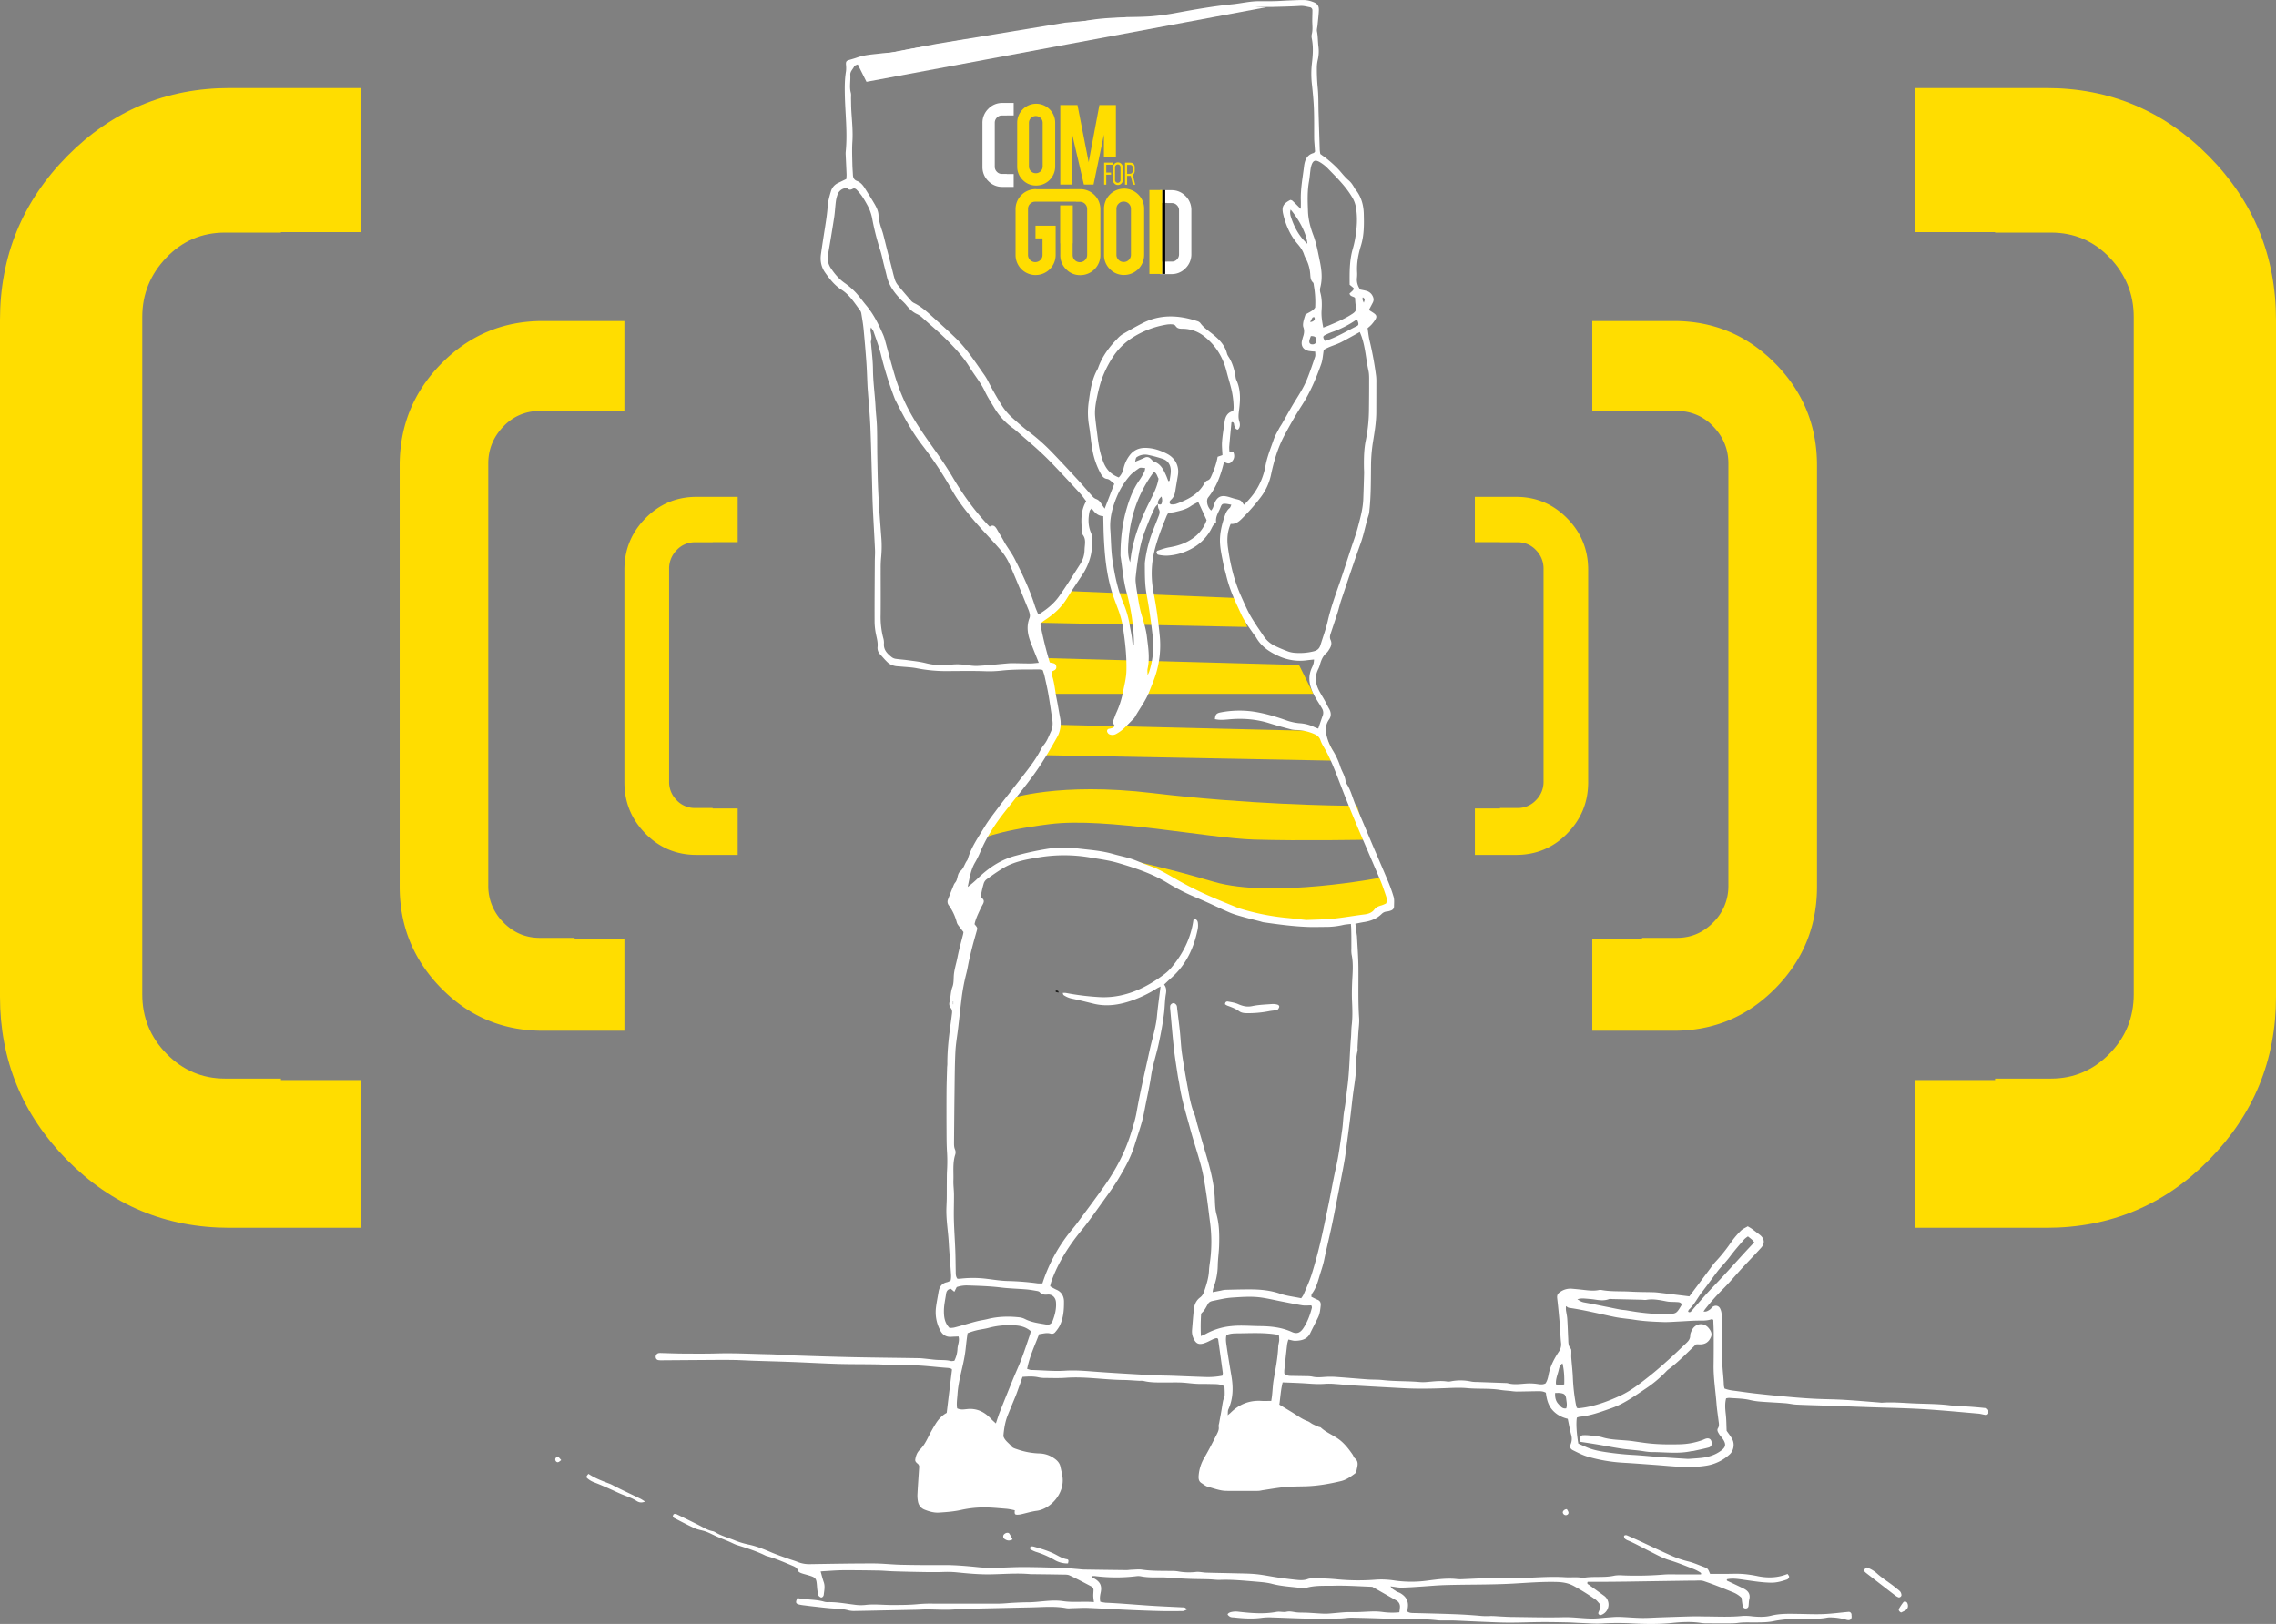 <svg xmlns="http://www.w3.org/2000/svg" xmlns:xlink="http://www.w3.org/1999/xlink" viewBox="0 0 2588.61 1847.17"><rect x="0" y="0" width="2588.61" height="1847.17" fill="#808080" stroke="none"/><defs><style>.cls-1{fill:none;}.cls-2{fill:#fd0;}.cls-3{clip-path:url(#clip-path);}.cls-4{fill:#fff;}.cls-5{fill:#1d1d1b;}</style><clipPath id="clip-path" transform="translate(0 0)"><rect class="cls-1" x="631.5" width="1629.91" height="1847.17"/></clipPath></defs><g id="Calque_2" data-name="Calque 2"><g id="Calque_1-2" data-name="Calque 1"><polygon class="cls-2" points="1215.04 672.27 1407.25 680.28 1418.46 713.12 1181.4 708.32 1215.04 672.27"/><polygon class="cls-2" points="1181.4 748.36 1477.42 756.37 1493.75 789.2 1195.82 789.2 1181.4 748.36"/><polygon class="cls-2" points="1520.96 865.28 1181.4 858.88 1203.83 824.44 1504.94 831.65 1520.96 865.28"/><g class="cls-3"><path class="cls-2" d="M1148.55,908.54s55.28-19.23,162.6-6.41,206.62,14.41,232.25,14.41l11.21,38.6s-75.28,1.45-128.14-.15-168.18-25.63-232.25-17.62-81.69,18.37-81.69,18.37Z" transform="translate(0 0)"/><path class="cls-2" d="M1279.11,977.41s36,6.41,101.69,25.63,189.83-4.81,189.83-4.81l11.21,30.44s-24,20.82-67.27,20.82-83.33-1.6-121.76-16.82-113.7-55.26-113.7-55.26" transform="translate(0 0)"/><path class="cls-4" d="M1057.31,1698l0,.53.62-.25Zm497-1336.9-.21.55.69-.33-.48-.22m-470.13,777.88h-.33v3.3h.33ZM1550,338.17c-.92,2.17.07,3.82,1.12,6.2,1.43-4.31,1.43-4.31-1.12-6.2m-59.9,28.11c2.87-.19,4.66-1.35,5.24-3.58.15-.61-.42-1.42-.66-2.14-.69.25-1.7.3-2,.8a53.24,53.24,0,0,0-2.56,4.92m.79,16c-.59,1.61-1.11,2.87-1.49,4.17a7.7,7.7,0,0,0-.29,2.48,2.91,2.91,0,0,0,2.73,2.7c3.58.53,5.86-1.91,5.35-5.49-.46-3.19-2.65-3.91-6.3-3.86m286.21,1168.48c-3.48,2.35-3.83,5.6-4.52,8.37-1.25,5-3.48,9.9-2.9,15.5,3.37.8,6.25,1.32,9.38-.09.21-8-.06-15.68-2-23.78m4.28,51.15c1.26-3.8.36-7.11,0-10.37-.64-5.24-2.14-6.53-7.51-7.07-1.59-.16-3.21,0-5.12,0-.29,5.2.7,9.43,3.95,12.77,2.2,2.27,4.07,5.51,8.72,4.69M1467.93,238.4c-1.35,3.94-.06,7.49,1.07,10.69,3.76,10.71,9.2,20.46,17.93,28.23-.8-11.42-9.26-27.32-19-38.92m38.87,149.13c.26.07.56.24.79.17,12.61-4,23.79-11,35.59-16.78,2.38-1.16,2.31-2.7.44-7-.53.05-1.19-.09-1.58.18a114,114,0,0,1-26.91,13.53,72.84,72.84,0,0,0-7.7,3.35c-3,1.45-3.06,2.44-.63,6.55m-178,159.75,1.42-.34c.49-3.59,1.3-7.17,1.38-10.77.15-6.82-2.72-12.1-9.44-14.32a147.2,147.2,0,0,0-17-4.51,16.84,16.84,0,0,0-11.37,2.07c-1.74.93-1.81,1.18-2.77,5.82,3.92-1.67,7.54-3.09,11-4.73a5.49,5.49,0,0,1,6.24.88c1.51,1.21,2.72,3.12,4.42,3.72,7.4,2.65,10.49,8.89,13.4,15.33,1,2.23,1.81,4.57,2.7,6.85m591.17,944.62c1.56,1.24,2.69.6,3.7-.55,5.91-6.73,11.72-13.55,17.75-20.18s12.39-13.07,18.5-19.7c8.76-9.5,17.41-19.11,26.14-28.65,3-3.24,6-6.4,9.15-9.73a27,27,0,0,0-2.47-2.92c-1.45-1.3-3-2.45-4.7-3.8a27.22,27.22,0,0,0-4.18,3.24c-5.48,6.41-11.09,12.73-16.11,19.5-1.84,2.48-3.85,4.76-5.82,7.09-2.71,3.23-5.69,6.22-8.25,9.56-6,7.81-11.63,15.89-17.69,23.63-5.2,6.63-8.79,14.44-15.07,20.27-.54.5-.64,1.49-1,2.24M1285.36,639.51c.58-4,1-8.07,1.76-12.07,3.64-19.79,11.07-38.22,20-56.14,4.24-8.52,8.93-16.92,10.54-26.87-1.57-2.51-1.9-6.12-5.25-7.75-17.5,23.61-26.75,50-28.92,78.91-.6,8-1.14,16,1.87,23.92m508.7,838.43c5.19,3.21,5.22,3.07,10.31,4,7.47,1.35,14.91,2.92,22.35,4.41,5.23,1,10.45,2.18,15.69,3.14,2.76.51,5.59.62,8.36,1.11,14.69,2.58,29.44,4.35,44.41,4,11.27-.24,11.28-.06,17.08-9.69a5.15,5.15,0,0,0,.33-1.66c-1.41-2.22-3.75-2.11-6-2.25-3.65-.25-7.38,0-11-.71-7.76-1.49-15.45-3.17-23.43-1.72a21.4,21.4,0,0,1-4.21-.16q-17.31-.42-34.64-.81a9.34,9.34,0,0,0-3.35.09c-5.54,2.12-11.09,1.27-16.68.41-3.06-.47-6.16-.65-9.25-.93-3.25-.28-6.51-.52-10.06.75m-505.53-743.1c.65-1,1.1-1.42,1.12-1.83.07-2.24.11-4.5,0-6.75a236.06,236.06,0,0,0-8.46-53.26c-3.53-13.1-4.51-26.63-6.6-40a15.25,15.25,0,0,1-.08-2.53c.06-17.56,2-34.89,6.92-51.77,3.4-11.64,7.68-23,14.9-32.93a72,72,0,0,0,5.43-9.52,14.22,14.22,0,0,0,.76-3.83c-5.51-.47-5.69-.73-7.7.72-3.4,2.46-7,4.89-9.69,8a88.35,88.35,0,0,0-14,22c-5.49,12.59-9.18,25.64-8.21,39.29.86,12.06.78,24.18,2.64,36.22,2.46,15.94,5.66,31.65,11.82,46.55a110,110,0,0,1,7.42,25c.44,2.77,1,5.52,1.5,8.28.45,2.5.93,5,1.26,7.5.36,2.73.56,5.48.89,8.81m77.47,785c2.85-1.28,4.36-1.84,5.76-2.61a75.06,75.06,0,0,1,28.76-8.77c11-1.17,21.88-.08,32.82,0,12.42.14,24.59,1.41,36.15,6.68,5.62,2.57,9.46,1,13-4.28,4.72-7.09,7.66-15,9.73-23.19.24-.92-.39-2-.55-2.77-3.77,0-7.12.42-10.33-.08-7.77-1.22-15.48-2.85-23.2-4.34s-15.38-3.34-23.15-4.47c-11.19-1.64-22.49-.72-33.69,0-7.24.49-14.41,2.29-21.57,3.72-2.13.42-4.29,1.13-5.61,3.35-2.13,3.59-3.79,7.52-7.12,10.33a3.55,3.55,0,0,0-.81,2.32,223.83,223.83,0,0,0-.17,24m80,73.93c.43-2.91.82-5.09,1-7.28.6-5.58.79-11.23,1.73-16.75,2.13-12.46,4.62-24.85,5.2-37.53.11-2.5.94-5,1.13-7.48a43.06,43.06,0,0,0-.41-6.09c-15.67-3-31.1-2-46.48-1.85-4.44,0-8.92.11-13.11,2-1.14,4.52-.35,8.73.23,12.82,1.63,11.38,3.55,22.71,5.45,34,2.17,12.94,2,25.59-3.58,37.81-.7,1.55-.4,3.55-.68,6.54,1.79-1.54,2.64-2.19,3.4-2.94,9.72-9.61,21.31-14.25,35.06-13.37,3.34.22,6.71,0,11,0m-365.84-83a28.83,28.83,0,0,0,4.91-.36c3.82-.9,7.59-2,11.37-3.09,5.12-1.43,10.22-3,15.37-4.26,3.81-.95,7.74-1.4,11.54-2.37,11.88-3,23.9-3.31,36-2a18.86,18.86,0,0,1,6.4,1.84c7.62,4,16,4.87,24.22,6.35,3.64.65,6.15-.7,7.43-4,2.65-6.86,4.44-14,3.84-21.41-.42-5.29-4.21-9.09-9.39-8.67-3.62.3-6.56.24-9.08-2.77-.77-.91-2.49-1.21-3.83-1.43-3.86-.67-7.74-1.35-11.64-1.67-9.52-.78-19.1-1-28.56-2.13-12.59-1.56-25.21-1.92-37.86-2.33a34.72,34.72,0,0,0-12.55,1.82l-2.7,5.36-4-3.39c-3.27.44-4.93,2.42-5.37,5.56-.9,6.4-2.42,12.79-2.48,19.2-.07,7,.73,14.07,6.36,19.7M1132.68,1619c1.61-4.74,2.78-8.71,4.29-12.54q7.6-19.18,15.42-38.28c3.09-7.54,6.57-14.93,9.45-22.55,3.38-8.92,6.32-18,9.41-27,.52-1.52.82-3.1,1.17-4.46-5.3-4.5-11.06-6.16-17.43-6.58a91.77,91.77,0,0,0-30.07,2.66c-3.52,1-7.14,1.5-10.74,2.18a76,76,0,0,0-13.7,4c-.42,3-.83,5.79-1.17,8.55-.61,5-1,10.07-1.79,15.07-2.29,15.26-7.49,30-8.48,45.51-.35,5.54-1.35,11-.43,16.35,3.92,1.93,7.59,1.26,11.19.87,11.31-1.25,20.16,3.3,27.61,11.37,1.45,1.57,3.12,2.94,5.27,4.93M1504.92,372.65c3.21-1.21,5.54-2,7.81-3,8.79-3.73,17.59-7.44,25.59-12.8,3.08-2.07,4.92-4.26,3.88-8.37-.8-3.22-.76-6.65-1.06-9.74-2.06-1.86-5.47-1.22-6.27-4.87,1.21-1.11,2.69-2.32,4-3.71.48-.54.47-1.51.75-2.5l-4.59-3.77c-.09-13.56-.33-27.06,3.39-40.27a116.09,116.09,0,0,0,2.74-11.48c2.2-12.56,3.21-25.16.71-37.81a32.85,32.85,0,0,0-4.49-10.8c-7.36-12.22-17.55-22-27.31-32.09a44.09,44.09,0,0,0-7.18-5.88c-6.92-4.66-9.89-3.51-11.85,4.37a36.59,36.59,0,0,0-.68,4.17c-.54,4.19-.86,8.42-1.61,12.57-2,11.19-1.5,22.5-1.1,33.71.34,9.22,2.68,18.29,6,27,3.7,9.77,5.43,20.08,7.56,30.24,2,9.64,3,19.48.44,29.31a11.82,11.82,0,0,0,0,5.82c1.86,6.63,1.94,13.35,1.46,20.12-.44,6.23.43,12.3,1.9,19.71m-102.35,94.88c.15-1.64.42-3,.4-4.41a95.56,95.56,0,0,0-3.1-22.51c-1.52-6-3.38-11.91-4.89-17.91-4.11-16.39-12.34-29.9-25.9-40.39a39.29,39.29,0,0,0-24.23-8.28c-3.36-.06-6-.21-8-3.33-.61-1-2.33-1.57-3.6-1.68a26.25,26.25,0,0,0-6.68.28,103.1,103.1,0,0,0-39.1,15.09A73.22,73.22,0,0,0,1267,404.2a122.23,122.23,0,0,0-11.66,21.41c-3.6,8.37-5.77,17.07-7.6,25.86-1.55,7.42-2.86,15-2.14,22.65.73,7.84,1.87,15.64,2.83,23.46,1.17,9.51,2.92,18.85,6.45,27.86,3.32,8.5,8.63,14.22,17.55,17.64a20.16,20.16,0,0,0,5.4-10.2,38.75,38.75,0,0,1,6.65-14.49c4.7-6.51,11.16-9.19,19-8.95,8.61.26,16.55,2.92,24.12,6.91,9,4.77,13.7,13.79,12.13,23.86-.92,5.84-2,11.65-2.9,17.49-.6,4-1.66,7.71-4.78,10.54a9.89,9.89,0,0,0-1.61,1.92,2.5,2.5,0,0,0,2.12,3.64,16.89,16.89,0,0,0,5-.59c12.87-4.7,25-10.4,32.11-23.19.77-1.38,2-3,3.39-3.44,2.55-.76,3.5-2.39,4.46-4.56,3.19-7.21,6-14.51,7.34-22.46l5.48-1.88c-.19-5.28-.83-10.35-.45-15.34.59-7.57,1.85-15.1,2.92-22.64.83-5.92,3.3-10.67,9.82-12.17m546.09,1033.74c-1.11-.4-1.72-.88-2.12-.73-5.43,2-11.06,1.48-16.66,1.59-6.75.14-13.49.68-20.23,1-6.19.28-12.39.84-18.56.61-10.68-.39-21.37-.87-32-2.54-7.51-1.19-15.14-1.67-22.57-3.19-17.36-3.56-34.54-7.93-52.11-10.46-1.14-.16-2.16-1.14-3.46-1.86a35.11,35.11,0,0,0,0,4.38c.44,3.33,1.28,6.62,1.5,10,.51,7.59.72,15.19,1.1,22.79.19,3.89-.14,7.91,2.87,11.16.64.68.63,2.09.66,3.17.06,2.51-.22,5,0,7.52.54,7.59,1.5,15.15,1.77,22.74a215.94,215.94,0,0,0,3.3,29.39c.29,1.6.8,3.15,1.15,4.51a8.4,8.4,0,0,0,2.1.47c16.75-1.61,32.33-7.38,47.39-14.32,12.32-5.68,23-14.21,33.59-22.61,7.47-5.92,14.62-12.28,21.71-18.66,6.7-6,13.15-12.33,19.71-18.51,2.5-2.36,4.58-4.8,4.48-8.67,0-1.86.89-3.83,1.71-5.61,3.82-8.28,13.61-9.8,19.3-2.81,2.27,2.78,4.28,6.21,2.61,10.11-2.78,6.51-7.4,9-14.78,8.32a13.32,13.32,0,0,0-2.28.17c-10.38,9.83-20.08,20.07-31.44,28.49A19.71,19.71,0,0,0,1895,1560a135,135,0,0,1-23.29,19.5c-12.41,8.26-24.39,17.1-38.74,22.15-12,4.2-23.79,8.67-36.55,9.86a14.05,14.05,0,0,0-3,1c-1,6.25-.39,17.45,1.67,29.5,3.56,1.56,7.12,3.23,10.76,4.69,7.35,2.95,15,4.23,22.9,5.35,9.21,1.31,18.4,2.3,27.69,2.81,11,.6,21.89,1.77,32.84,2.58,9.82.73,19.64,1.32,29.47,1.94a25.47,25.47,0,0,0,3.38-.07c4.21-.32,8.43-.58,12.63-1,8.25-.86,16-3.27,22.71-8.28,5.41-4,5.86-7.36,2.15-13-1.38-2.12-3.25-3.91-4.53-6.08-1.12-1.88-2.61-4.16-1.23-6.32,1.91-3,1-5.94.66-9-.8-6.43-1.79-12.85-2.28-19.3-1.13-14.6-3.51-29.1-3.29-43.81.18-12.11.17-24.22.13-36.33,0-5-.31-10-.47-14.82M1505.6,398c-1,5.67-1.19,11.18-2.95,16.14-5.75,16.19-12.41,32-21.77,46.59-7.13,11.12-13.71,22.64-19.94,34.3-7.62,14.25-12.16,29.67-15.46,45.45a64.38,64.38,0,0,1-11.59,25.07,223.29,223.29,0,0,1-20,22.94c-4,4.11-8,8-14.19,7.43-4,9.18-4.38,18.23-3,27.67,1.07,7.54,2.39,15,4.15,22.37a175,175,0,0,0,10.26,31.19c2.88,6.43,5.67,12.9,8.86,19.17,2.42,4.74,5.31,9.26,8.17,13.75s6,8.81,8.94,13.31a31.9,31.9,0,0,0,13.21,11.41c4.8,2.34,9.77,4.35,14.77,6.23a30,30,0,0,0,7.37,1.52,66,66,0,0,0,21-1.53c4.21-.91,7-2.79,8.37-7.16,2.82-9.13,6.17-18.05,8.31-27.43,3.32-14.52,8.37-28.58,13.27-42.66,4.72-13.55,9-27.25,13.54-40.89,2.46-7.48,5.23-14.88,7.26-22.48,2.89-10.87,6-21.77,6.36-33.14q.53-14.37.9-28.73c.07-2.25-.15-4.51-.17-6.77-.12-10.14,0-20.27,2-30.27a184,184,0,0,0,3.7-33.58c.13-11,.25-22,.22-33,0-4.51.18-9.15-.79-13.5-2.86-12.91-3.44-26.28-7.89-38.86-.53-1.47-1.15-2.91-1.93-4.9-7.22,4-13.82,7.69-20.52,11.24s-14.29,5.08-20.45,9.1m-324.14,356c-3.53-8.91-6.65-16.43-9.5-24.05-3.31-8.87-4.69-17.87-1-27.07a7.71,7.71,0,0,0,.29-4.05,27.31,27.31,0,0,0-1.69-5.64c-6.83-16.68-13.49-33.43-20.7-49.94a68.23,68.23,0,0,0-10-16.56c-9.44-11.18-19.81-21.57-29.38-32.65-9.94-11.51-19.45-23.39-26.93-36.73a423.13,423.13,0,0,0-34-51.39c-12.14-15.74-21.25-33.13-30.16-50.71a24,24,0,0,1-1-2.33,419.87,419.87,0,0,1-15.58-49.95c-2.12-8.72-5.4-17.16-8.27-25.69-.5-1.45-1.62-2.69-2.94-4.84-.37,1.84-.75,2.63-.64,3.34.64,4.16,1.9,8.26.56,12.53a7.16,7.16,0,0,0,.18,2.49c.76,9.81,2.09,19.62,2.16,29.44.11,14.39,2.2,28.6,2.94,42.92.39,7.58,1.38,15.13,1.61,22.71.35,11.49.16,23,.39,34.5.26,13.79.46,27.6,1.17,41.37.8,16,2.06,32,3.25,48a131.49,131.49,0,0,1,0,23.56,124.46,124.46,0,0,0-.59,12.66c-.05,17.75.13,35.49-.05,53.24a95.93,95.93,0,0,0,2.8,25.94,19.47,19.47,0,0,1,.95,6.63c-.71,7.59,4,12,9.15,16a10,10,0,0,0,4.65,1.72c4.44.64,9,.89,13.4,1.52,6.68.94,13.46,1.6,20,3.25a77.23,77.23,0,0,0,28.5,1.87,64.81,64.81,0,0,1,16,.09c5,.64,10.09,1.54,15.09,1.27,11.23-.6,22.44-1.87,33.66-2.83,2-.17,3.93-.28,5.9-.26,6.75.07,13.5.28,20.25.29,2.75,0,5.51-.41,9.48-.73m54-183.76c-2.53-3.28-4.41-6.12-6.68-8.59-10.1-11-20.23-21.92-30.53-32.7-5.63-5.9-11.46-11.62-17.48-17.1-7.92-7.2-16.11-14.09-24.18-21.11a49.88,49.88,0,0,0-3.92-3.21,76.94,76.94,0,0,1-22.1-24.07c-3.63-6-7.41-11.93-10.43-18.31-4.6-9.72-11.59-18-17.14-27.11-6.65-11-15.24-20.27-24.06-29.29-9.43-9.63-19.86-18.3-29.92-27.32a21.4,21.4,0,0,0-5.54-3.84c-5.65-2.44-9.66-6.64-13.38-11.32a63.14,63.14,0,0,0-4.77-4.77c-7.58-7.73-14.1-16.11-16.65-26.95-1.1-4.66-2.32-9.28-3.48-13.91-1.37-5.47-2.41-11-4.18-16.37a288.21,288.21,0,0,1-9.08-36,51.17,51.17,0,0,0-5.51-15c-1.89-3.45-3.85-6.89-6.07-10.14a62.7,62.7,0,0,0-5.91-7.12c-1.18-1.28-2.83-2.08-4.56-1.16-2.18,1.15-4,1.66-6.07-.43-.54-.55-2.13-.39-3.13-.14a10.94,10.94,0,0,0-8,6.94,36.31,36.31,0,0,0-2,8.17c-.75,5.87-1,11.81-1.87,17.65q-3.28,21.27-7,42.47a20.51,20.51,0,0,0,3,15.35c4.34,6.62,9.38,12.6,16,17.24A79.31,79.31,0,0,1,973,332.47c4.42,4.7,8.13,10.08,12.28,15,8.4,10.07,14.1,21.66,19.29,33.56a41.89,41.89,0,0,1,1.89,5.6c3.59,13,6.93,26.1,10.78,39a229,229,0,0,0,11.83,31.6c9,19.28,21.17,36.49,33.41,53.72,7.33,10.32,14.51,20.81,20.93,31.71,11.91,20.2,25.46,39.07,42.14,56.4,4.27-2.87,6.54-.1,8.55,3.42s4.3,7.24,6.42,10.88c1,1.7,1.82,3.49,2.85,5.16,3.55,5.72,7.61,11.17,10.63,17.15,8.77,17.32,17.16,34.83,23,53.41,1,3.14,2.4,6.15,3.53,9,1.14-.05,1.8.11,2.2-.14,8.46-5.24,16.1-11.64,21.82-19.68,8.49-11.92,16.2-24.41,24.08-36.75a30.63,30.63,0,0,0,4.89-16c.1-5.73,2.13-11.81-2-17.16a6.46,6.46,0,0,1-.78-3.25c-1.12-11.84-2-23.65,4.64-35m146.39,248.18c.39-5.51,1.6-7.05,6.75-8a113.48,113.48,0,0,1,36.17-1c12.57,1.8,24.77,5.32,36.74,9.52a62.89,62.89,0,0,0,16.34,3.83,44.35,44.35,0,0,1,17.05,4.38,44.32,44.32,0,0,0,4.5,1.71c1.8-5.27,3.34-10,5.08-14.73a9.34,9.34,0,0,0-.77-8.13c-2.34-4.17-5.07-8.13-7.43-12.28-6.23-10.93-9.86-22.2-3.91-34.54a27.64,27.64,0,0,0,1.76-4.75,29,29,0,0,0,.46-4.13c-3.13.33-5.61.56-8.07.87a58,58,0,0,1-31.33-4.41c-10.86-4.79-20.34-10.84-26.37-21.41-.83-1.45-2-2.7-3-4.1-4.85-7.25-10.27-14.14-13.95-22.14-1.41-3.07-2.8-6.16-4.24-9.22-5.4-11.48-10.12-23.2-13-35.6-.84-3.56-2-7-2.73-10.63-1.54-8-3.47-16-4.12-24.12-.91-11.37,1.76-22.37,5.47-33.11,1.13-3.27,2.6-6.17,5.38-8.41.9-.73,1.18-2.23,1.94-3.76-2.32-.41-4-.81-5.61-1-4.07-.36-5.27,0-6.59,3.67-2,5.44-5.9,10.32-5.16,16.63a1.85,1.85,0,0,1-.63,1.48c-3,2-4,5.39-5.68,8.27a54.61,54.61,0,0,1-20.08,20.1,65,65,0,0,1-29.69,8.79,43.91,43.91,0,0,1-10-1.14c-.73-.14-1.47-1.56-1.71-2.51a2.3,2.3,0,0,1,1.17-2c4.28-1.39,8.54-3,13-3.78,11.28-1.87,21.54-5.38,30.58-13a41.11,41.11,0,0,0,12.23-18c-3.26-7.14-6.26-13.69-9.48-20.72-3.14,1.75-6,3-8.45,4.75-5.72,4-12.35,5.34-18.91,6.89a48.35,48.35,0,0,1-6.63.67c-.81,1.48-1.59,2.66-2.12,3.93-5.41,13.29-10.71,26.53-14,40.65-3.74,16-3.6,31.66-.46,47.65,3,15.19,5,30.56,6.59,46a111.11,111.11,0,0,1-4.68,46.72c-2.11,6.42-4.75,12.66-7.24,18.94-4.07,10.27-10.88,19-16.2,28.57a9.3,9.3,0,0,1-1.59,2c-4,4-7.87,8.09-12,11.87a45,45,0,0,1-7.61,5.22,8.58,8.58,0,0,1-8.14.3,5,5,0,0,1-2.24-3.15,2.57,2.57,0,0,1,2.31-3c2.48-.47,5-.77,6.36-3.4-1.75-2.09-2.37-4.29-1.27-6.89s1.91-5.31,3.07-7.87a103.37,103.37,0,0,0,7.36-22.45c1.67-8.55,4-17,4.15-25.82.37-16.71-1.51-33.21-4.1-49.66a107,107,0,0,0-5.59-20.32c-2.52-6.86-5.21-13.68-7.27-20.68-5.85-19.87-7.76-40.35-8.74-60.94-.37-7.57-.41-15.16-.63-23.8-5.82-.09-9.75-3.78-13.16-8.9-1.1,1.41-2.1,2.14-2.31,3.05-1.84,8.11-1.92,16.15,1.18,24a16.83,16.83,0,0,1,1.54,5.65c.07,7.31.15,14.62-1.71,21.83a67.92,67.92,0,0,1-9.11,20.75c-6.06,9.16-12.26,18.24-18,27.58-6.38,10.33-15.16,18-25.21,24.51-1.62,1.05-3.06,2.36-4.86,3.77a415.77,415.77,0,0,0,10.8,44.12c3.05,1,6.8.38,7.4,4.6.51,3.66-2.36,4.59-5,5.63.11,1.92-.13,3.7.36,5.25,2.69,8.36,3.25,17.12,5,25.67,1.5,7.45,2.68,15,4.09,22.43a31.83,31.83,0,0,1-3.79,22c-6.23,11-12.64,22-19.63,32.56-12.15,18.34-26.51,35-40.07,52.35-10.66,13.62-20,27.94-26.85,43.82a107.74,107.74,0,0,1-6.28,12.92c-5.07,8.4-6.36,17.79-8.6,28.15a106,106,0,0,0,11.64-9.92c12.32-11.93,26.31-21.24,43.07-25.63a350.4,350.4,0,0,1,34.65-7.56,118.15,118.15,0,0,1,32.86-1c14.48,1.83,29.18,2.6,43.35,6.7,6.49,1.87,13.14,3.18,19.59,5.18,5.09,1.57,10,3.81,15,5.75,5.5,2.15,11.19,3.92,16.48,6.51,7.32,3.6,14.4,7.69,21.46,11.78a383,383,0,0,0,38.51,19.25c10.06,4.39,20.27,8.45,30.41,12.64a25.12,25.12,0,0,0,2.4.82,268.68,268.68,0,0,0,52.83,10.65c7.28.67,14.53,1.58,21.79,2.34a22.42,22.42,0,0,0,3.38,0c6.47-.22,12.94-.42,19.4-.72,14.93-.71,29.59-3.7,44.4-5.5,4.18-.51,8.54-1.9,11.16-5.44,2.26-3,5.2-4,8.47-4.93a39.59,39.59,0,0,0,5-2.1c1.53-3.37.78-6.11-.15-8.76-2-5.85-3.93-11.77-6.34-17.47-9.21-21.79-18.72-43.46-27.87-65.29q-9.63-23-18.56-46.27c-4.72-12.38-9.47-24.73-15.8-36.4-2-3.72-4.52-7.29-5.79-11.25-1.19-3.69-3.54-5.61-6.64-7.06a54.54,54.54,0,0,0-19.59-4.76,37.1,37.1,0,0,1-6.7-.6c-8.43-2.23-16.88-4.46-25.19-7.1-15-4.75-30.27-5.87-45.84-4.47-5.31.48-10.63,1.05-15.91-.18m97.43-580.86c0-4.11.07-6.63,0-9.15-.43-13,2.08-25.81,3.63-38.66.84-6.94,3.06-13.26,11-15.34.45-.12.76-.77,1.53-1.6-.17-2.39-.38-5.18-.58-8-.15-2.25-.39-4.49-.41-6.74-.1-11.28.11-22.57-.29-33.83-.33-9-1.2-18-2.16-26.95a105.23,105.23,0,0,1-.25-23.6c1.16-9.81,2-19.65,0-29.49a11.89,11.89,0,0,1,0-5c1.29-5,.54-10.1.52-15.15,0-3.94.19-7.89.19-11.83a3.48,3.48,0,0,0-2.94-3.63c-3.57-.63-7-1.72-10.81-1.48-10.12.64-20.27.82-30.4,1.1-6.76.18-13.56-.23-20.26.4-23.82,2.23-47.51,5.57-71.07,9.7-6.1,1.07-12.21,2-18.32,3a28.1,28.1,0,0,0-3.32.59c-12.83,3.79-26,4.74-39.27,4.84-10.15.07-20.33-.31-30.44.36-15.72,1-31.27,3.67-46.81,6.3-6.38,1.08-12.68,2.65-19.06,3.8-15.24,2.75-30.56,5.16-45.76,8.13a158.85,158.85,0,0,1-25.13,3.07,74.28,74.28,0,0,0-7.56.81c-17,2.35-34.08,4.4-50.94,7.91-15.71,3.26-31.59,5.66-47.41,8.42-5,.86-10,2-15,2.34-12.42.78-24.69,2-36.43,7.34-1.2,3.53-5,6.11-4.67,10.42.46,6.72-1.21,13.47.58,20.19.56,2.12.18,4.49.23,6.74.12,4.51.1,9,.37,13.52.69,11.81,2,23.61,1.2,35.45-.57,8.71-.19,17.41,0,26.1.09,3.94.43,7.88.62,11.82.14,3.09,1.41,5.54,4.36,6.63,4.25,1.56,6.88,4.77,9.18,8.39,3,4.75,6,9.51,8.92,14.35,3,5.08,6.35,10.16,6.65,16.26.32,6.58,2.37,12.65,4.42,18.78.8,2.4,1.37,4.87,2,7.32,1.18,4.64,2.29,9.29,3.47,13.93,1.47,5.72,3,11.44,4.47,17.16,1.26,4.91,2.34,9.87,3.78,14.73a20.3,20.3,0,0,0,3.17,6.82c5.08,6.37,10.43,12.52,15.76,18.68a10.72,10.72,0,0,0,3.34,2.56c7.45,3.62,13.63,8.95,19.69,14.44,9.4,8.5,18.9,16.91,28,25.77,11.93,11.68,21.09,25.62,30.58,39.25a72.16,72.16,0,0,1,5.45,8.51c4.55,9.06,9.55,17.85,14.83,26.51a68.71,68.71,0,0,0,12.76,15.65c6.08,5.45,12.15,10.95,18.67,15.84a220,220,0,0,1,26,22.89c10.39,10.72,20.54,21.68,30.67,32.66,5.53,6,10.77,12.28,16.23,18.34a10.26,10.26,0,0,0,4,3c2.92,1,4.63,3,6.13,5.47,1.12,1.84,2.44,3.57,3.81,5.55,3.74-9.7,7.25-18.79,10.89-28.21-1.6-1.35-3.24-2.86-5-4.2a6.54,6.54,0,0,0-3-1.36c-3.56-.36-5.56-2.83-7.06-5.48a87,87,0,0,1-9.65-26.91c-1.76-9.38-2.43-19-4-28.37a86.78,86.78,0,0,1-.45-26.12c1.78-13,3.48-26.3,10.2-38.09a10.61,10.61,0,0,0,.66-1.55c4.55-12.74,12.34-23.34,21.7-32.89a29.22,29.22,0,0,1,5.66-5c7.53-4.4,15.11-8.72,22.87-12.7,20.36-10.45,41.28-9.37,62.37-2.46a7.17,7.17,0,0,1,3.51,2.1c3.64,5.16,8.86,8.54,13.65,12.37,7.57,6.05,14.27,12.62,16.75,22.48.47,1.85,1.75,3.51,2.75,5.2,3.48,5.9,5.35,12.35,6.62,19,.37,1.92.42,4,1.22,5.73,5.13,11,4.63,22.53,3.18,34-.57,4.53-1.24,8.69.24,13.2,1,3.11,1.16,6.68-1.53,9.31-3,0-3.07-2.3-4-4-.83-1.52.16-4.22-2.65-4.5-.33.17-.76.28-.77.43-.89,9.22-1.79,18.45-2.55,27.68a39.78,39.78,0,0,0,.31,5.77l4.48.45c1.81,4.49.86,8.27-2.67,11.45-2.66,2.4-5.21.76-8-.52-3.56,14.77-8.5,28.69-18.11,40.57-1.2,1.49-1.4,4.35-1,6.39a14.5,14.5,0,0,0,4.48,8.37,18.75,18.75,0,0,0,1.94-2.91c1-2.34,1.51-4.87,2.64-7.11,2.66-5.27,6.51-7.23,12.46-6.13,3.56.66,7,2.09,10.49,2.94,6.28,1.51,6.3,1.43,9.74,6.72A100.23,100.23,0,0,0,1425.63,562a77.86,77.86,0,0,0,13.72-32.4c1.9-10.36,6-20,9.34-29.78,1.46-4.22,3.84-8.13,5.92-12.13,1-2,2.37-3.82,3.5-5.78,5.06-8.78,9.86-17.72,15.21-26.32,4.92-7.92,9.86-15.82,13.34-24.46,3.36-8.35,6.23-16.9,9.09-25.43.56-1.65.09-3.65.09-5.82a70.06,70.06,0,0,1-7.22-.67c-6.52-1.29-9.42-6.07-7.65-12.35.38-1.36.67-2.74,1.13-4.07,1.19-3.51,1.64-6.89.29-10.6-.7-1.94-.34-4.43.06-6.57a74.62,74.62,0,0,1,2.35-7.82c4-2.7,8.5-4,11-8a107.09,107.09,0,0,0-1.4-24.47c-.25-1.36-.2-3.18-1-3.95-3.14-2.84-2.9-6.64-3.25-10.18a44.13,44.13,0,0,0-4.51-16.17,33.74,33.74,0,0,1-2.45-5.38c-1.46-4.69-4.19-8.47-7.36-12.17-8.42-9.82-13.48-21.41-16.39-33.91-1.95-8.37.09-12,8.17-16.16a6.2,6.2,0,0,1,2.27.84c2.8,2.62,5.48,5.36,9.47,9.31m-159.51,884.62c-2.26,1.17-3.28,1.61-4.21,2.2a139.66,139.66,0,0,1-28.89,13.88c-14.11,4.84-28.42,7-43.19,3.34-8.2-2-16.39-4.1-24.67-5.76a26,26,0,0,1-9.19-4c-.52-.34-.6-1.34-1-2.41a20.86,20.86,0,0,1,3.57,0,291.5,291.5,0,0,0,37.7,4.69,91.19,91.19,0,0,0,29.27-3c16-4.17,30.25-12.16,43.51-21.88a54.17,54.17,0,0,0,9.39-8.49c13.35-15.83,22.34-33.74,25.23-54.46,0-.37.8-.65,1.3-1,2.66.46,3.58,2.55,3.8,4.81a22.64,22.64,0,0,1-.25,6.73c-4.34,21.5-13.2,40.58-29.95,55.38-2.74,2.42-5.36,5-8.28,7.68,2.5,3.14,2.78,6.62,2.1,10.39-1.24,6.92-1.21,14-2,20.95-1.49,12.61-3.84,25-6.57,37.37-2.6,11.79-6.56,23.23-8.32,35.26-1.55,10.56-3.9,21-6,31.48-1.37,6.89-2.57,13.85-4.44,20.61-2.47,9-5.6,17.72-8.32,26.61-4.32,14.14-11.52,26.9-19.1,39.41-5,8.17-10.65,15.9-16.24,23.67-8.07,11.2-15.89,22.62-24.63,33.28-14.6,17.78-26.86,36.8-34.64,58.54a56.74,56.74,0,0,0-1.42,5.61,64.34,64.34,0,0,0,7,3.86c6.07,2.46,8.66,7.66,8.72,13.34.1,9.53-.59,19.19-5,28a39.19,39.19,0,0,1-4.84,6.83,4.77,4.77,0,0,1-5.28,1.83c-4.52-1.41-8.78.15-13.18.63-4.91,13-10.89,25.42-13.61,39.53,1.81.47,3.36,1.19,4.92,1.22,12.64.26,25.23,1.64,37.92.83,10.38-.67,20.77,0,31.18.84,22.46,1.71,45,2.93,67.46,4.21,7.86.45,15.75.42,23.63.7,12.36.44,24.72,1,37.09,1.39a84.27,84.27,0,0,0,19.83-1.5,11.79,11.79,0,0,0,.55-3q-2.61-19.23-5.33-38.45a1.34,1.34,0,0,0-.41-.73,5.82,5.82,0,0,0-1.17-.54c-2.78.27-5.43,1.85-8.2,3.17a42.48,42.48,0,0,1-7,2.91c-5.44,1.48-8.45,0-10.94-5.15a18.81,18.81,0,0,1-2-9.83c.69-8.14,1.24-16.3,2.17-24.41.6-5.19,2.78-9.84,7.09-13,2.71-2,3.81-4.67,4.83-7.66,2.54-7.48,4.89-15,5.24-23,.2-4.49,1.06-9,1.56-13.44a168.33,168.33,0,0,0-.28-40.5c-1.47-11.16-2.69-22.37-4.4-33.5-1.53-10-3-20.1-5.53-29.89-3.72-14.44-8.66-28.57-12.53-43-4.46-16.59-9.73-33-12.33-50-.64-4.17-1.58-8.29-2.21-12.46-1.5-10-3.18-20-4.28-30.12-1.63-14.84-2.82-29.73-4.17-44.6a15.82,15.82,0,0,1,0-3.37c.2-1.68,2.53-3.57,4.38-3.13a5.15,5.15,0,0,1,2.91,2.51c.61,1.18.51,2.73.69,4.12.73,5.87,1.47,11.73,2.17,17.6q.61,5,1.1,10c.74,7.85,1.08,15.76,2.22,23.55,1.89,12.8,4.15,25.56,6.49,38.3,1.88,10.21,3.58,20.48,7.6,30.2,1.5,3.61,2.13,7.59,3.22,11.37,2.94,10.26,5.86,20.53,8.9,30.75,5.38,18.1,10.48,36.24,11.17,55.31.2,5.62.4,11.41,1.9,16.77,3.16,11.35,3.22,22.85,2.94,34.39-.19,7.88-1.43,15.73-1.57,23.6a75.19,75.19,0,0,1-5,25.55,28.37,28.37,0,0,0-.83,4.69l9.52-1.81a30.85,30.85,0,0,1,5-.88c9.3-.24,18.59-.5,27.89-.48,11.59,0,23.12,1.05,34.15,4.85,7.78,2.68,15.87,3.48,24.13,5.23a27.75,27.75,0,0,0,2.77-4.25c3.15-7.53,6.65-15,9.1-22.72,3.64-11.55,6.79-23.27,9.61-35.06,3.46-14.51,6.39-29.15,9.48-43.74,3-14.33,5.41-28.78,8.67-43.08s5-28.86,7.09-43.34c1-7,1-14.07,2.25-21,1.66-8.89,2.39-17.86,3.58-26.79,2.49-18.76,2.53-37.66,4.1-56.46.4-4.78.3-9.6.86-14.35,1.06-9,.76-18,.36-27-.31-7-.19-14.09.1-21.12.44-10.69,1.65-21.36-.58-32a34.32,34.32,0,0,1-.29-6.74c0-3.94,0-7.87,0-11.8,0-3.66-.1-7.32-.2-11,0-1.61-.21-3.21-.36-5.34-3.27.42-6.08.54-8.77,1.17a87.41,87.41,0,0,1-20.12,2.24c-6.21,0-12.41.24-18.61.06-17.49-.51-34.79-2.89-52.08-5.36a32.16,32.16,0,0,1-3.24-.94c-6-1.55-12-3-18-4.64-5.68-1.62-11.47-3.09-16.88-5.4-12.94-5.54-25.53-11.9-38.55-17.23a230.7,230.7,0,0,1-32.32-16.51c-17.56-10.68-36.77-17-56.21-22.73-10.23-3-20.87-4.41-31.43-6.16a174.94,174.94,0,0,0-57.21-.43c-14.69,2.38-29.52,4.73-42.53,12.74-6.23,3.83-12.23,8-18.17,12.3a9.63,9.63,0,0,0-3.39,4.6,115.39,115.39,0,0,0-3.1,13.13c-.22,1.19.16,3.1,1,3.76,3,2.35,2.35,4.72.81,7.44-1.25,2.2-2.38,4.48-3.43,6.78-2.34,5.09-4.73,10.16-5.78,15.48,3.43,4.18,3.44,4.19,2.49,7.59-1.59,5.69-3.26,11.36-4.74,17.07s-2.85,11.46-4.14,17.22c-1,4.66-1.73,9.41-2.93,14a227.11,227.11,0,0,0-5.48,29c-1.35,10.89-2.51,21.8-3.78,32.7-1.09,9.23-2.76,18.42-3.21,27.68-.75,15.47-.79,31-1,46.46-.26,18.6-.37,37.2-.56,55.8,0,3.09-.15,6.08,1.24,9.08a8.62,8.62,0,0,1,.06,5.72c-3,9.57-1.67,19.42-2,29.14-.18,5.34.62,10.7.66,16,.07,9.57-.35,19.16-.1,28.73.29,11.55,1.14,23.08,1.58,34.63.31,7.88.32,15.78.49,23.66.07,3-.22,6.17,1.94,8.83a24.47,24.47,0,0,0,2.73,0,124.65,124.65,0,0,1,31.18.15c7.55.93,15.11,2.16,22.68,2.39a304.07,304.07,0,0,1,34.52,2.7,38.39,38.39,0,0,0,5.57,0,183.79,183.79,0,0,1,30.18-56.9c2.94-3.78,6.13-7.37,9-11.21,10.39-14,20.88-28,31-42.28,13.08-18.48,23.61-38.34,30.38-60,2.52-8.06,5.12-16.18,6.56-24.47,4.18-23.87,9.85-47.41,15-71.07,2.77-12.63,6.93-25,8.15-38,1-10.91,2.61-21.76,4.09-33.82m-3-548.68c-1.23,1.46-2.81,2.74-3.62,4.4-2.47,5-4.82,10.18-6.88,15.41-2.88,7.33-6,14.63-8,22.21-3.56,13.62-5.38,27.6-6.85,41.59a32.39,32.39,0,0,0,.23,6.74c.31,3.07.76,6.14,1.26,9.19,1.45,8.88,2.68,17.78,5.26,26.46,2.4,8.06,5,16.19,6,24.48,1.48,12.21,3.59,24.55.81,36.94-.41,1.83,0,3.84,0,7.2a35.89,35.89,0,0,0,1.71-3.49,95.59,95.59,0,0,0,4.23-40c-1.81-16.21-4.08-32.4-7.05-48.43-2.12-11.46-1.93-22.89-2-34.38a34.55,34.55,0,0,1,.5-5,143.68,143.68,0,0,1,8.51-32.56c2.24-5.74,4.53-11.46,6.76-17.2,1-2.66,1.73-5.17,0-8-.93-1.53-.68-3.78-1-5.71,2.77,1.1,4,.88,4.46-.82a11.45,11.45,0,0,0-.33-7.58c-2.6,2.51-4.43,5-4,8.6M1154.17,1717.9a78,78,0,0,0-8.93-1.68c-9.27-.72-18.57-1.76-27.84-1.6a121.33,121.33,0,0,0-24.25,2.86c-8.33,1.85-16.71,2.47-25.11,3-5.65.39-11.21-1.22-16.45-3.3a11.86,11.86,0,0,1-7.42-8.67,34.57,34.57,0,0,1-.71-9.19c.56-10.69,1.36-21.37,2-31.43a8.44,8.44,0,0,0-.89-2.16c-1.56-1.6-3.9-2.89-3.62-5.41a23.61,23.61,0,0,1,2.11-7.13,17.15,17.15,0,0,1,3.59-4.67c4-4.06,6.61-9,9.16-14.07s5.26-10,8.21-14.76c3.28-5.32,7.47-9.87,12.71-12.61,2-16.63,4-32.81,6-49,0-.24-.23-.5-.52-1.08a18.26,18.26,0,0,0-3.76-1c-15.17-1-30.21-3.33-45.5-3-11.82.24-23.66-.84-35.49-1.08-14.65-.29-29.31-.1-43.94-.52-17.47-.52-34.91-1.53-52.37-2.2-14.36-.55-28.73-.91-43.09-1.38-8.44-.28-16.88-.83-25.33-.93-11.55-.14-23.11,0-34.66.07-15.48.09-31,.23-46.44.33a19.41,19.41,0,0,1-2.52-.18,3.5,3.5,0,0,1-3.33-3.25,4.36,4.36,0,0,1,2.85-4.67A12.22,12.22,0,0,1,752,1539c8.16.2,16.31.57,24.46.61,13.24.07,26.49.21,39.72-.17,19.17-.54,38.3.58,57.45.94,10.41.19,20.81,1.11,31.23,1.45,22.24.74,44.49,1.47,66.74,1.93,24.21.51,48.43.7,72.65,1.1,3.37,0,6.74.49,10.11.81,3.92.37,7.83,1,11.77,1.17,5.05.28,10.13-.07,15.11,1.23,1.25.33,2.7-.11,4.16-.21a33.31,33.31,0,0,0,3.62-14c.28-4.38,2.65-8.65,1.15-13.7-3,.14-5.7.2-8.43.39-6.19.43-10.27-2.82-12.75-8a44.21,44.21,0,0,1-4.55-24.61c.7-6.14,2-12.22,3-18.34.95-5.8,3.67-10,9.86-11.21a18.61,18.61,0,0,0,3.87-1.8c.87-3.42.49-6.8.27-10.13-.72-11-1.76-21.9-2.36-32.86-.72-13.22-3.13-26.33-2.68-39.63.12-3.66.33-7.31.38-11,.08-6.18,0-12.36.09-18.54,0-4.21,0-8.43.21-12.65a175.71,175.71,0,0,0,.09-20.27c-.61-8.7-.58-17.45-.63-26.19q-.13-22,0-44c.06-8.73.38-17.46.62-26.18,0-1.7.32-3.38.31-5.07-.09-17,2.1-33.73,4.43-50.48.31-2.23.54-4.48.85-6.71s.17-4.42-1.4-6.38a7.18,7.18,0,0,1-1.49-6.39c1.51-5.7,1.17-11.69,3.35-17.36,1.35-3.5,1.4-7.61,1.52-11.47.25-7.68,2.83-14.89,4.26-22.33,1.7-8.83,4.24-17.51,6.4-26.25.19-.81.28-1.64.43-2.49-2-2.68-4.12-5.3-6.09-8a9.53,9.53,0,0,1-1.51-3,58.58,58.58,0,0,0-9.26-19.66,6.6,6.6,0,0,1-.75-6.46c2.07-5.53,4.29-11,6.52-16.47a11.38,11.38,0,0,1,1.78-2.87c3.14-3.79,1.9-9.62,5.82-12.91s4.7-8.28,7.58-12.09a7.2,7.2,0,0,0,1-2.31c3.9-13.12,11.78-24.19,18.73-35.69,4.64-7.68,10.26-14.79,15.61-22,4.7-6.34,9.64-12.5,14.48-18.72,6.06-7.78,12.2-15.5,18.19-23.32,5.66-7.39,11.09-14.93,15.41-23.22a36.29,36.29,0,0,1,4.07-6.42c3.65-4.43,5.44-9.81,7.85-14.85a22.92,22.92,0,0,0,1.61-13.27c-1.4-9.76-2.79-19.52-4.47-29.22-1.26-7.21-2.93-14.35-4.53-21.49a61.17,61.17,0,0,0-2-6.18,26,26,0,0,0-3.81-.58c-14.65.11-29.32-.25-43.93,1.41a127.22,127.22,0,0,1-18.53.56c-13.79-.46-27.61-.18-41.41-.13a171.67,171.67,0,0,1-35.24-3.16c-6-1.23-12.3-1.39-18.46-2-2.52-.27-5.13-.2-7.53-.88a17,17,0,0,1-6.75-3.24c-3.34-3-6.18-6.51-9.23-9.81a10.34,10.34,0,0,1-2.86-8.52c.48-4.56-.69-8.91-1.62-13.35a75.45,75.45,0,0,1-1.79-15c-.09-22.83.11-45.66.24-68.49,0-4.5.43-9,.22-13.52-.74-16.32-1.76-32.63-2.5-48.95-.47-10.42-.62-20.85-.92-31.28-.59-20-1-40-1.85-60-.59-13.49-1.88-27-2.86-40.44-.12-1.68-.28-3.37-.36-5.06-.44-9.27-.69-18.56-1.34-27.82-.89-12.64-2-25.28-3.19-37.9-.54-5.59-1.53-11.14-2.43-16.69a9.07,9.07,0,0,0-1.35-3.94c-6.43-8.5-11.92-17.8-21.31-23.73-7.74-4.9-13.29-12-18.54-19.41-4.53-6.38-5.82-13.36-4.81-20.84,1.44-10.6,3.16-21.17,4.8-31.75,1.16-7.51,2.3-15,2.83-22.6.41-5.83,2-11.64,3.7-17.29a15,15,0,0,1,8-9.45l9.54-4.62c.09-1.54.33-3.47.26-5.38-.28-7.31-.67-14.62-1-21.93a22.43,22.43,0,0,1,0-3.38c2.3-22.29-.67-44.5-1-66.74-.14-8.47-.06-16.87,1.38-25.25a33.44,33.44,0,0,0-.06-7.48c-.18-3.15.42-4.23,3.14-5.07,3.22-1,6.49-1.84,9.66-3,8.87-3.14,18.2-3.5,27.4-4.65,5.29-.67,10.69-.66,15.92-1.64,13.53-2.53,26.94-5.64,40.69-7,7-.7,13.78-2.75,20.69-4q8.29-1.58,16.64-2.81c7.24-1.07,14.5-2.06,21.77-2.92,5-.6,10.1-.84,15.14-1.41,4.73-.52,9.45-1.25,14.16-1.92,4.18-.6,8.35-1.23,12.53-1.83,2-.28,3.93-.4,5.86-.77,16.59-3.2,33.16-6.52,49.77-9.63,6.36-1.19,12.85-1.7,19.19-3,19.18-3.81,38.64-3.82,58.05-4.31a280.25,280.25,0,0,0,44.45-4.69c21.58-4,43.22-7.82,65.11-10,9.51-1,18.87-3.28,28.5-3.38,6.19-.07,12.4.06,18.59-.08,5.35-.12,10.68-.55,16-.76,6.19-.24,12.4-.62,18.58-.46a30.4,30.4,0,0,1,9,2c5.45,1.89,7.27,4.42,7,10.08s-1,11.22-1.53,16.83c-.22,2.23-1,4.57-.6,6.66,1.18,5.85.93,11.8,1.72,17.62a42.86,42.86,0,0,1-.85,15,40.27,40.27,0,0,0-1,8.31,225.41,225.41,0,0,0,.94,22.77c1,9.51.71,19.14,1,28.71q.65,21.08,1.33,42.16a45.85,45.85,0,0,0,.65,4.9c3.32,2.49,6.6,4.68,9.56,7.24a119.53,119.53,0,0,1,12.24,11.55c3.51,4.05,6.77,8.24,11,11.66a25.67,25.67,0,0,1,4.25,5.21c1.15,1.61,1.92,3.49,3.15,5,6.46,8,9,17.59,9.26,27.47.32,12,.44,24.11-3.18,35.93-3,9.68-4.92,19.64-4.43,29.91a41.24,41.24,0,0,1-.12,6.76,18.72,18.72,0,0,0,3.65,13.45c2.58.57,5.06.95,7.42,1.69a10.77,10.77,0,0,1,6.41,5.15c1.53,2.7,1.93,5.24.51,8s-2.87,5.45-4.45,8.45c2,1.33,4,2.48,5.76,3.76,3,2.11,3.46,3.93,1.51,7.18a42.73,42.73,0,0,1-4.61,6,48,48,0,0,1-4.16,3.71c.72,4.6,1.15,9.36,2.24,14a378.62,378.62,0,0,1,7.48,40.64,60.14,60.14,0,0,1,.25,7.6q0,16.5-.07,33c0,11.89-2.07,23.58-3.94,35.25a183.57,183.57,0,0,0-2.06,26.88c-.2,16.62,0,33.26-1.82,49.82a24.36,24.36,0,0,1-.78,5c-3.47,10.71-5.35,21.83-9.17,32.48-7.7,21.47-14.84,43.14-22.12,64.76-1.53,4.53-2.58,9.22-4,13.77-2.57,8-5.26,16-7.94,24-.82,2.46-1.36,4.87-.18,7.38,1.9,4.07.61,7.69-1.74,11.11a16.12,16.12,0,0,1-2.49,3.39c-4.62,3.76-6.56,8.92-8.05,14.41a26.33,26.33,0,0,1-1.9,4.69c-4.17,8.6-2.85,16.86,1.51,24.91,1.87,3.46,4,6.79,5.92,10.23,1.77,3.2,3.3,6.54,5.13,9.7,2.36,4.06,2.57,8.35,0,12-5.21,7.35-4.09,14.88-1.69,22.62a53.63,53.63,0,0,0,6,12.89,82.43,82.43,0,0,1,8.44,18.34c1.9,5.84,5.81,11,6,17.41a1.42,1.42,0,0,0,.27.79c5.6,7.64,7.4,17,11.09,25.43,6.63,15.21,13,30.56,19.45,45.83,5.61,13.18,11.38,26.29,16.88,39.51a170.67,170.67,0,0,1,6.88,19c1,3.4.49,7.23.5,10.86,0,2.58-1.58,4.12-3.95,4.86a18.5,18.5,0,0,1-4.08,1,9.19,9.19,0,0,0-6,2.71c-5.45,5.34-12.12,8-19.55,9.18-3.31.52-6.59,1.23-10.41,2l1.63,12.67c.07.56.2,1.11.22,1.67.59,11.81,1.53,23.61,1.64,35.42.18,19.14-.51,38.28.81,57.42.41,5.85-.59,11.8-.93,17.71q-.45,7.58-.85,15.17c-.09,1.69.25,3.46-.15,5.06-2.12,8.59-1.2,17.39-2,26.06-.76,8.11-2.19,16.16-3.21,24.25-1.12,8.93-2,17.89-3.16,26.83-1.37,10.89-2.85,21.77-4.3,32.66-.62,4.73-1.14,9.48-2,14.18-1.28,7.48-2.76,14.92-4.19,22.37q-2.07,10.78-4.22,21.56c-2.08,10.48-4.06,21-6.31,31.44-2.73,12.66-5.85,25.23-8.47,37.91-1.37,6.64-3.71,12.94-5.59,19.4-2,6.79-4,13.46-8.41,19.19-.59.76-.39,2.12-.57,3.37,2.42,1.17,4.6,2.41,6.92,3.32,3.2,1.25,4,3.58,3.71,6.72-.48,4.49-.91,9-2.86,13.14-2.9,6.09-6.07,12-9,18.13-3.47,7.22-10,8.52-16.94,8.77-2.45.08-4.94-.86-7.95-1.43a39.23,39.23,0,0,0-1.4,5.44c-1.15,9.78-2.18,19.58-3.21,29.38a32.92,32.92,0,0,0,0,3.7c2.86,3,6,2.78,9.09,2.83,5.63.09,11.27.16,16.91.3a29.5,29.5,0,0,1,5.88.52c5,1.19,10.06.63,15.13.28a89.68,89.68,0,0,1,12.59.13c11.79.82,23.57,1.89,35.35,2.73,5.62.39,11.29.12,16.87.75,14,1.59,28.1,1,42.1,2.24a48.68,48.68,0,0,0,8.45-.06c7.56-.6,15.09-1.71,22.69-.54a12.42,12.42,0,0,0,4.21-.16,57.3,57.3,0,0,1,23.51.28,33.84,33.84,0,0,0,5.89.42l32.92,1.18a11.11,11.11,0,0,1,2.52.24c7.76,2.19,15.54.53,23.33.23a62,62,0,0,1,10.88.71c2.84.41,5.57.85,8.7-.73,1.9-2.71,2.82-6.23,3.5-9.81,1.83-9.58,6.24-18,11.5-26a14.42,14.42,0,0,0,2.72-10.23c-.77-6.72-.8-13.51-1.38-20.25-.87-10.09-1.81-20.19-3-30.25-.41-3.47.2-5.38,3.43-7.53a20,20,0,0,1,13.48-3.6c4.49.39,9,.82,13.46,1.34,5.6.64,11.18,1.3,16.8.16a8.93,8.93,0,0,1,3.34-.06c10.88,2,21.92,1.18,32.87,1.83,8.71.53,17.45.44,26.17.69,2.25.06,4.5.32,6.74.58,11.15,1.34,22.3,2.7,34,4.12l24.18-32.24a68.44,68.44,0,0,1,5.14-6.68,182.88,182.88,0,0,0,18.42-23,95.05,95.05,0,0,1,10.92-12.8c2.09-2.1,5.1-3.29,7.78-4.94,1.79,1.08,3.26,1.85,4.59,2.81,3,2.15,5.82,4.42,8.75,6.6,5.74,4.29,6.51,9.87,1.69,15.16-7,7.71-14.29,15.18-21.36,22.84-7.62,8.27-14.8,17-22.8,24.86a246.61,246.61,0,0,0-19,21.47c-.67.83-1.24,1.75-2.2,3.12,3.36.66,5.38-1,7.38-2.28,1.14-.76,1.86-2.15,3-3,3.13-2.2,7-1.33,8.54,2a16.17,16.17,0,0,1,1.6,5.61c.3,4.77.27,9.56.35,14.33.19,11.85.71,23.7.43,35.53-.25,10.75,1.5,21.32,1.84,32a21,21,0,0,0,.77,3.49,43.51,43.51,0,0,0,10.58,2.41c7.81,1,15.6,2.21,23.43,3.09q17.63,2,35.3,3.6c10.64,1,21.3,1.86,32,2.43,11.53.62,23.09.6,34.61,1.28,13.76.81,27.49,2.06,41.24,3.12a13.76,13.76,0,0,0,1.68.14c11.27-.81,22.52.09,33.76.68,14.33.74,28.7.49,43,2.22,8.37,1,16.85,1.15,25.27,1.77q8,.58,15.94,1.47c2.06.23,3.33,2,3.49,4.17s-1.38,3.92-3.54,3.59c-2.78-.42-5.52-1.27-8.31-1.51-21-1.8-42.06-3.86-63.13-5.11-20-1.19-40-1.49-60-2.19l-51.52-1.8c-10.69-.37-21.39-.6-32.07-1.13-4.2-.21-8.35-1.25-12.54-1.57-9-.68-18-1.05-27-1.73a78.51,78.51,0,0,1-12.54-1.73c-8-2-16.21-1.92-24.34-2.58a15.48,15.48,0,0,0-3.54.56c-1.6,6.21-1,12.26-.32,18.41s.65,12.37.92,18.42c2.27,3.35,4.83,6.4,6.56,9.86,2.75,5.47,1.36,13-3.11,17a51.46,51.46,0,0,1-27,12.9c-19.77,3.09-39.35.39-59-1-11.52-.81-23-1.72-34.57-2.38a181.53,181.53,0,0,1-41.49-7.13c-5.62-1.68-10.91-4.55-16.21-7.14-3-1.45-3.8-3.77-2.44-7.08a15.94,15.94,0,0,0,.42-10.64c-1.5-5.71-2.51-11.56-3.86-18-6.79-1.6-13.12-4.78-18-10.67-4.68-5.7-6.06-12.51-6.89-19-3.55-1.94-6.69-1.75-9.76-1.72-7.89.08-15.77.33-23.65.38a61.28,61.28,0,0,1-6.73-.65c-3.9-.39-7.84-.59-11.7-1.22-12.55-2-25.25-.83-37.86-2-8.65-.79-17.45-.23-26.17.09-15.2.55-30.4.81-45.6,0-18.81-1-37.63-2-56.44-3.12-7.31-.43-14.6-1.2-21.9-1.69a73.28,73.28,0,0,0-11-.2c-7.92.66-15.77,0-23.65-.54-8.14-.51-16.29-.73-24.88-1.1-2.18,8.48-2.55,16.83-3.79,25.28,5.4,3.27,10.71,6.4,15.94,9.67s10.19,7,16.14,9.13c2.08.73,3.82,2.37,5.81,3.39,2.22,1.15,4.55,2.1,6.86,3.08.76.32,1.82.24,2.37.75,6.66,6.18,15.45,9.14,22.41,14.86,5.49,4.5,9.76,10.1,13.77,15.89.95,1.37,1.38,3.26,2.58,4.26,5.4,4.49,2.39,9.87,1.77,15a4.7,4.7,0,0,1-2,2.64c-4.76,3.52-9.61,6.93-15.52,8.34-13.17,3.15-26.46,5.47-40,5.88-7.87.24-15.78.14-23.61.88-8.68.81-17.28,2.4-25.92,3.66a30.27,30.27,0,0,1-4.15.71c-12.11.07-24.22.11-36.33,0-7.43,0-14.32-2.82-21.37-4.68-2.6-.68-4.87-2.68-7.24-4.16-3-1.86-3.51-4.55-3.32-8a47.31,47.31,0,0,1,6.85-21.48c4.81-8.26,9.14-16.81,13.47-25.35,1.5-3,3.18-6,2.47-9.65a9.67,9.67,0,0,1,.48-3.3c.89-5,1.83-9.9,2.7-14.86.64-3.6,1.1-7.24,1.84-10.83.44-2.17,1.69-4.23,1.85-6.39a97.74,97.74,0,0,0-.29-10.2c-3.73-2.19-7.58-2.5-11.5-2.56-5.07-.07-10.15-.25-15.22-.19-5.93.07-11.77-.71-17.66-1.26-7.27-.68-14.64-.36-22-.4-8.44-.06-16.9.38-25.24-1.64-1.87-.46-3.92-.17-5.89-.27-5.91-.31-11.81-.86-17.72-.92-21.67-.23-43.19-4.06-65-2.49-7.86.57-15.78.26-23.67.22a34.81,34.81,0,0,1-7.56-.74c-5.87-1.32-11.73-1-18.2-.53-1.64,4.68-3.27,9.43-5,14.16-.93,2.64-1.86,5.29-2.92,7.89-3,7.3-6.06,14.53-9,21.86-3,7.66-4.2,15.74-4.82,23.55,1.69,5.36,6.43,7.86,9.42,11.79,1.21,1.58,3.79,2.29,5.89,3a84,84,0,0,0,25.65,4.83,30.3,30.3,0,0,1,16.61,5.45c3.65,2.44,6.46,5.4,7.36,9.86.72,3.58,1.65,7.13,2.21,10.74,3,19-13.21,37.2-29.38,39.24-6.1.77-12,2.68-18.09,4a17.4,17.4,0,0,1-4.93.34c-1.78-.15-2.23-1.5-1.74-4.93" transform="translate(0 0)"/><path class="cls-4" d="M1591.58,1833.93c.3-2.61.61-4.27.65-5.94a7.9,7.9,0,0,0-4.29-7.65c-6.16-3.41-12.26-6.93-18.38-10.41l-8.83-5c-14.4-.48-29-1.6-43.67-1.23-10.33.25-20.86-.53-31.07,2.28a12.84,12.84,0,0,1-5,.48c-11.43-1.56-23-1.94-34.26-4.9-5.94-1.57-12.21-2-18.37-2.53-13.46-1.08-26.92-2.5-40.48-2-4.19.16-8.4-.5-12.61-.63-7-.21-14.08-.23-21.12-.46-5.9-.2-11.8-.54-17.69-.87-4.78-.26-9.55-.83-14.32-.85-8.18,0-16.35.36-24.45-1.21a16.45,16.45,0,0,0-5-.17,191.47,191.47,0,0,1-47.18-.11,27.48,27.48,0,0,0-3.4,0c-.34,2.11,1.35,2.13,2.39,2.71,6.76,3.8,9,8.27,7.39,15.94-.7,3.35-1.31,6.6-.45,10.53a42.35,42.35,0,0,0,6.21,1.13c16.31.7,32.57,2.17,48.85,3.25,12.65.85,25.3,1.36,38,2,1.9.1,4-.23,5.15,2.69-1.59.56-3,1.5-4.51,1.53-8.44.12-16.87.18-25.3,0-12.1-.29-24.2-.75-36.29-1.3-15.48-.7-30.94-1.65-46.42-2.29-5.31-.22-10.65.19-16,.28-2.81,0-5.71.49-8.43,0-12.89-2.4-25.83-1.18-38.76-.9q-39.3.84-78.59,1.73a39.46,39.46,0,0,0-4.22.09c-12.37,1.68-24.77.56-37.16.53-3.93,0-7.86.31-11.79.39q-19,.4-38,.76c-10.41.21-20.82.47-31.23.61a26.56,26.56,0,0,1-7.53-.59c-6-1.73-12.2-1.91-18.4-2.29-7-.44-14-1.37-21-2.13-3.63-.39-7.25-.85-10.86-1.32a49,49,0,0,1-6.65-1.09c-3.59-1-3.91-2.56-1.57-7.28,9.77,2.14,20,1.27,29.86,4a14.06,14.06,0,0,0,4.14.67c10.21-.31,20.19,1.6,30.25,2.82a51.39,51.39,0,0,0,12.62.42c10.15-1.27,20.24,0,30.34,0s20.26,0,30.37-1a158.5,158.5,0,0,1,16.89-.53c24.78,0,49.56.08,74.35,0,5.62,0,11.23-.72,16.86-1,5.33-.26,10.67-.55,16-.54,13.5,0,27-3.33,40.43-1.32,11.54,1.73,23,.1,35.15,1.07-.29-2.51-.68-4.62-.75-6.75s.21-4.5.27-6.75a4.44,4.44,0,0,0-2.37-4.21c-8.22-4.33-16.41-8.72-24.83-12.62-2.41-1.12-5.53-.88-8.33-.94-11.83-.24-23.67-.35-35.5-.51-.29,0-.57,0-.85,0-15.77-1.47-31.51.13-47.26.24-11.81.08-23.65-1-35.42-2.17a107.91,107.91,0,0,0-14.26-.58c-7.3.28-14.62.27-21.92.17q-18.15-.27-36.3-.84c-5.91-.17-11.8-.78-17.71-.89-13.23-.24-26.46-.41-39.69-.35-7,0-14.07.62-21.1,1-1.67.08-3.33.27-4.83.39,1.21,4.22,2.17,8.28,3.55,12.19,1.68,4.79.49,9.49,0,14.22-.2,2-2,3.63-3.31,3.1s-2.57-1.56-2.86-2.65a51.18,51.18,0,0,1-1.47-9.15c-.76-10.42-1-10.8-11.27-13.81-2.43-.71-4.92-1.28-7.26-2.22-1.23-.49-2.85-1.47-3.14-2.55-1-3.56-3.8-4.61-6.67-5.82-9.59-4-19.11-8.2-29.18-10.94a9.19,9.19,0,0,1-1.56-.65c-10.14-5-20.9-8.31-31.64-11.69-3.19-1-6.17-2.68-9.27-4-4.66-2-9.37-3.79-14-5.8-4.11-1.78-8.05-4-12.24-5.55s-8.83-2-12.88-3.85c-8-3.58-15.65-7.73-23.42-11.71-.66-.34-1.52-1.23-1.48-1.81.06-.94.59-2.31,1.3-2.62a4.38,4.38,0,0,1,3.23.31c8.6,4.14,17.18,8.33,25.7,12.64,4.76,2.42,9.28,5.36,14.65,6.41a9.73,9.73,0,0,1,3.15,1.17c7.26,4.45,15.55,6.47,23.3,9.75a97,97,0,0,0,16.19,4.69c8.83,2,17.1,5.46,25.4,9,6,2.52,12.09,4.56,18.17,6.75,3.69,1.33,7.5,2.38,11.13,3.86a34.84,34.84,0,0,0,14,2.39c23.93-.38,47.87-.8,71.8-.79,10.69,0,21.38,1.28,32.07,1.5q23.69.51,47.36.32c13.85-.1,27.57,1.18,41.32,2.59a153.81,153.81,0,0,0,17.71.54c11-.17,22-.88,32.94-.84,14.65.05,29.29.52,43.93,1,5.63.17,11.24.78,16.86,1.22,2.52.19,5,.57,7.57.61q24.09.39,48.17.64c2,0,3.92-.37,5.89-.43,3.94-.11,8-.67,11.81-.09,11.21,1.67,22.48,1.3,33.74,1.51a38.69,38.69,0,0,1,6.74.39,70.55,70.55,0,0,0,21,.71c3.85-.38,7.82.67,11.74.79,10.4.32,20.81.45,31.2.73,8.44.23,16.92.18,25.31,1s16.65,2.65,25,3.85c7.23,1,14.49,2,21.76,2.69,4.2.42,8.42.46,12.51-1.18a14.74,14.74,0,0,1,5-.53,233.1,233.1,0,0,1,28.68,1.11,252.38,252.38,0,0,0,43.9.26,96.93,96.93,0,0,1,21,1.09,134.59,134.59,0,0,0,36.09.18c11.38-1.45,22.9-3.19,34.5-1.87a38.86,38.86,0,0,0,5.91.13c11-.46,22-1,32.92-1.46,1.13-.05,2.25-.08,3.38-.07,10.13.07,20.27.4,30.4.17,16.82-.4,33.61-2,50.49-.88,6.69.45,13.49-.59,20.18.78,11.67-2.13,23.63,0,35.33-2.47,4.33-.91,9-.41,13.5-.27a399.58,399.58,0,0,0,43.08-1.07c5.88-.45,11.81-.16,17.72-.17,8.14,0,16.28,0,24.51,0,.8-1.19-.17-2-1.07-2.47a47.72,47.72,0,0,0-6.73-3.49c-9.18-3.52-18.29-7.36-27.7-10.17-8.21-2.45-15.51-6.69-23-10.38-8.06-4-15.85-8.46-24.14-12a12.22,12.22,0,0,1-3.61-2,4.63,4.63,0,0,1-1.16-2.88c-.08-1.07,1.91-1.64,3.49-1,4.88,2.13,9.75,4.28,14.58,6.51,12,5.55,23.88,11.33,36,16.63a108.08,108.08,0,0,0,18.32,6.31c6.37,1.51,12.23,4.15,18.27,6.42,4.73,1.78,4.71,1.87,7.25,7.91h16.64c6.75,0,13.54-.36,20.26.07a134.37,134.37,0,0,1,17.48,2.55c11.32,2.25,22.41,2,33.71-2.57.69,1.17,1.93,2.31,1.82,3.31a4.31,4.31,0,0,1-2.34,3c-5.86,2-11.78,3.72-18.12,3.65-10.45-.12-20.72-1.84-31-3.29-6.41-.91-12.82-2-19.24-.61-.71,1.72.54,1.87,1.54,2.34,5.83,2.74,11.67,5.46,17.44,8.31,5.06,2.5,7.86,6.19,6.35,12.26-.6,2.42-.48,5-.83,7.51a3,3,0,0,1-2.75,2.76,3.24,3.24,0,0,1-3.79-2.6c-.72-3-.95-6.07-1.43-9.49a29.66,29.66,0,0,0-10.39-6.54c-10.68-4.38-21.41-8.67-32.33-12.37-3.57-1.2-7.8-.53-11.72-.58-4.21,0-8.43.06-12.64.12l-28.71.42q-17.76.27-35.51.54-12.66.16-25.33.23c-6.19,0-12.38,0-18.34,0-1.24,2.47.58,2.8,1.55,3.51,5.68,4.15,11.41,8.24,17.1,12.37a12.28,12.28,0,0,1,4.42,6,12.49,12.49,0,0,1-8.35,16c-1.15.31-3-1.42-2.62-2.58.53-1.59,1.28-3.1,1.92-4.66a5.39,5.39,0,0,0-1-6.26c-1.35-1.42-2.52-3.11-4.11-4.19a255.28,255.28,0,0,0-25.09-15.62c-6.51-3.42-12.84-4.26-20-4.42-16.38-.35-32.67,1-49,1.9-25.89,1.42-51.79.89-77.68,1.69-8.16.26-16.29,1-24.44,1.55s-16.3,1.16-24.46,1.32c-3.88.07-7.78-.86-12.47-1.43,1.53,3.2,4.34,3.93,6.28,5.5,1.27,1,3.13,1.27,4.59,2.1,6.13,3.49,9.68,8.48,8.85,15.88-.18,1.66-.4,3.31-.62,5.11,2.45,1.85,5.25,1.69,8,1.77,15.77.42,31.54.77,47.31,1.37,9.28.36,18.56,1,27.82,1.8a71.82,71.82,0,0,0,10.06.25c4.47-.23,9,.3,13.47.5,3.94.17,7.89.47,11.83.51,19.72.19,39.46.79,59.17.29,11.9-.31,23.6,1.81,35.44,1.47,4.76-.13,9.51-.79,14.27-1.13,4.49-.31,9-.81,13.48-.7,8.44.23,16.86,1.08,25.29,1.21,7,.12,14.07-.42,21.1-.65,12.39-.41,24.77-.86,37.16-1.16,5.31-.13,10.64.1,16,.13,13.51.09,27,.76,40.51-.59a55.83,55.83,0,0,1,11,.39c7.33.71,14.64,1.09,21.85-.72,10.27-2.58,20.7-2.12,31.12-2,9.58.14,19.17.57,28.73.18,9.26-.37,18.48-1.63,27.73-2.47a3.2,3.2,0,0,1,3.83,3.6c.77,4.54-1.25,6.61-5.65,5.4a67.35,67.35,0,0,0-16.59-2.71,23.58,23.58,0,0,0-5.05.14c-10.31,2.12-20.77,1.07-31.15,1.31-10.16.24-20.17.71-30.21,2.8-6.81,1.41-14,1.37-21,1.43-6.47.06-12.91-.36-19.39.55-4.72.67-9.56.5-14.35.54-6.76.06-13.52,0-20.28-.06a44.57,44.57,0,0,1-6.75-.33c-11.25-1.81-22.52-1.23-33.73-.09-14.64,1.49-29.29,1.29-43.92.58a315.57,315.57,0,0,0-35.47,0c-8.12.53-16.33-.27-24.5-.54-5-.17-10.08-.6-15.13-.7-9.86-.2-19.72-.39-29.58-.33-12.09.08-24.19.6-36.28.59-9.58,0-19.16-.48-28.73-.86-11-.43-21.9-1-32.86-1.46-4.78-.18-9.58-.09-14.37-.13a42.82,42.82,0,0,1-5.07-.1c-17.69-2.18-35.47-1-53.2-1.71q-22.37-.92-44.74-1.33c-4.48-.08-9,.77-13.46.87-10.7.22-21.42.51-32.11.3-15.17-.28-30.32-1-45.48-1.48a64.87,64.87,0,0,0-11,.34c-11,1.57-21.92.84-32.86-.39a10.84,10.84,0,0,1-3.32-.44,8.44,8.44,0,0,1-3.15-2.46c-.68-.89,1-2.35,3.22-3a22.81,22.81,0,0,1,9.14-.51c14.28,1.58,28.63,2.85,42.9.19,4-.74,7.92.63,11.65-.21s7.19.2,10.8.65c4.17.52,8.43.27,12.65.48,4.77.23,9.53.63,14.3.87a82.35,82.35,0,0,0,9.29.18c6.74-.43,13.45-1.25,20.19-1.65,4.45-.26,8.94,0,13.41-.11,6.17-.18,12.33-.66,18.51-.76a75.29,75.29,0,0,1,10.06.64,78.71,78.71,0,0,0,19.11.33" transform="translate(0 0)"/><path class="cls-4" d="M733.62,1707.93c-4.71,2.08-7.73.59-10.14-1-5.05-3.25-10.71-4.87-16.13-7.16-4.91-2.07-9.7-4.43-14.59-6.56-5.66-2.47-11.3-5-17.09-7.15a25,25,0,0,1-7.84-4.74c-1.34-1.17-1.06-2.06,1.42-4.9,7.39,5,15.76,8.1,24.1,11.26,2.88,1.09,5.5,2.81,8.28,4.16,8.83,4.27,17.69,8.48,26.51,12.77,1.46.7,2.8,1.66,5.48,3.29" transform="translate(0 0)"/><path class="cls-4" d="M2122.81,1782.87a33.19,33.19,0,0,1,11.5,6.45c7.19,6.62,15.78,11.46,23.18,17.82a24.9,24.9,0,0,1,3.78,3.26,7.79,7.79,0,0,1,1.34,3.8c.19,1.61-2,3.28-3.44,2.7a15.17,15.17,0,0,1-3.58-2.05q-16.28-12.51-32.48-25.12a22.83,22.83,0,0,1-1.92-1.62c-1.6-1.56-1.24-2.76,1.62-5.24" transform="translate(0 0)"/><path class="cls-4" d="M1214.66,1778.37a29.16,29.16,0,0,1-15.84-4.29,103.86,103.86,0,0,0-20.76-8.95,32.69,32.69,0,0,1-6-2.85,2.3,2.3,0,0,1-.48-2.15,2.65,2.65,0,0,1,1.92-1.22,10.35,10.35,0,0,1,3.27.59c8.07,2.31,16.15,4.66,23.63,8.58,4.21,2.21,8.24,4.7,13.08,5.49,1.9.31,2.09,1.47,1.19,4.8" transform="translate(0 0)"/><path class="cls-4" d="M2162.07,1834.1c-2.57-1.48-3-3-2-4.67a68.91,68.91,0,0,1,4.59-6.82c1.2-1.6,3.9-1,4.71,1,1.33,3.19.61,6.25-2.09,8a56.6,56.6,0,0,1-5.17,2.58" transform="translate(0 0)"/><path class="cls-4" d="M1151.58,1751c-3.94,2.17-6.67,1.19-9.24-.64a3.45,3.45,0,0,1-.34-5.18c1.91-1.87,4.82-2.35,6-.74a68.51,68.51,0,0,1,3.63,6.56" transform="translate(0 0)"/><path class="cls-4" d="M1782.12,1716.68c.53,1,1.63,2.32,1.81,3.73.22,1.75-1.57,3.11-3.25,3a3.58,3.58,0,0,1-3.28-3.21c.07-1.69,2.33-3.7,4.72-3.54" transform="translate(0 0)"/><path class="cls-4" d="M638.28,1660.79c-1.53,1.06-2.48,2.18-3.6,2.37-1.72.3-3.15-1.35-3.18-3.09s1.91-3.68,3.16-3,2.15,2.14,3.62,3.71" transform="translate(0 0)"/><path class="cls-4" d="M1393.31,1142.24c.1-2.79,1.88-3.35,3.49-3,3.82.69,7.79,1.31,11.31,2.85,5.27,2.31,10.17,3.57,16.15,2.29,7.34-1.57,15-1.74,22.54-2.34a18.93,18.93,0,0,1,5.79.59c1.35.32,2.76,1.34,2.25,3-.38,1.2-1.34,2.83-2.36,3.1-2.94.78-6.08.81-9.08,1.43a124.22,124.22,0,0,1-24.25,2.3c-3.4,0-6.83-.15-9.7-2.17-4.2-3-8.88-4.75-13.63-6.47a13.23,13.23,0,0,1-2.51-1.51" transform="translate(0 0)"/><path class="cls-5" d="M1204.05,1129a19.84,19.84,0,0,1-3-.61c-.3-.11-.38-.83-.57-1.27.47-.18,1-.6,1.39-.5,1,.25,2.19.39,2.14,2.38" transform="translate(0 0)"/><path class="cls-4" d="M1796.94,1639.92c0-2.17-.38-3.69.11-4.82s1.81-2.52,2.85-2.59a50.32,50.32,0,0,1,9.26.34c4.48.51,9.08.77,13.35,2.05,11.48,3.44,23.42,2.72,35.08,4.44,4.43.65,8.87,1.29,13.31,1.89,13.44,1.81,27,1.9,40.46,1.54a80.55,80.55,0,0,0,24.78-4.74c1.32-.47,2.56-1.18,3.9-1.59,3.07-.93,5.37,0,6.29,2.51,1.33,3.56.28,6.64-3.07,7.53-5.68,1.51-11.47,2.65-17.22,3.91-.82.18-1.7.08-2.52.26-14.8,3.19-29.75,1-44.63,1-5,0-10-1.15-15.06-1.73-6.72-.76-13.47-1.24-20.14-2.25-9.17-1.39-18.27-3.2-27.42-4.75-6.07-1-12.16-1.92-19.33-3" transform="translate(0 0)"/></g><polygon class="cls-4" points="972.68 67.45 1065.58 49.83 1211.34 25.8 1281.82 19.39 1317.06 19.39 1381.13 8.18 1440.37 8.18 985.49 93.08 972.68 67.45"/><g class="cls-3"><path class="cls-4" d="M1348.37,223a21.63,21.63,0,0,0-16-6.7h-12.92v14.55h7.87V231h5.51a7.74,7.74,0,0,1,5.74,2.44,8,8,0,0,1,2.4,5.86v49.95a8.14,8.14,0,0,1-2.36,5.83,7.67,7.67,0,0,1-5.78,2.47h-5.51v.05h-7.87v14.19h12.92a21.65,21.65,0,0,0,16-6.7A22.13,22.13,0,0,0,1355,289V239.07a22.09,22.09,0,0,0-6.59-16.06" transform="translate(0 0)"/><path class="cls-2" d="M1177.89,312.83a22.77,22.77,0,0,0,22.77-22.77V256.71h-22.93v14.47h8v18.75a7.84,7.84,0,0,1-2.43,5.81,8.1,8.1,0,0,1-5.87,2.39,8.16,8.16,0,0,1-8.22-8.22V237.67a8.09,8.09,0,0,1,2.39-5.86,7.85,7.85,0,0,1,5.42-2.39h22.77v0h23.88v.1h4.59a8.19,8.19,0,0,1,8.22,8.22V290a8.19,8.19,0,0,1-8.22,8.22,8,8,0,0,1-5.86-2.4A7.85,7.85,0,0,1,1220,290l0-13.26h.16V233.59h-14.37v43.12h.14v13.41a22.13,22.13,0,0,0,6.63,16.14,21.81,21.81,0,0,0,16.14,6.7,22.81,22.81,0,0,0,22.84-22.84V238a22.81,22.81,0,0,0-22.84-22.84H1216.2l0,.05H1179c-.37,0-.72-.1-1.1-.1A22.79,22.79,0,0,0,1155.05,238v52.08a22.81,22.81,0,0,0,22.84,22.77" transform="translate(0 0)"/><path class="cls-2" d="M1170.26,139.78a7.48,7.48,0,0,1,2.3-5.52,7.65,7.65,0,0,1,5.56-2.27,7.75,7.75,0,0,1,7.79,7.79v49.47a7.75,7.75,0,0,1-7.79,7.79,7.65,7.65,0,0,1-5.56-2.27,7.47,7.47,0,0,1-2.3-5.52Zm8.22,71.25a21.61,21.61,0,0,0,21.64-21.63V140.07a21.61,21.61,0,1,0-43.21,0V189.4a21,21,0,0,0,6.28,15.29,20.68,20.68,0,0,0,15.29,6.34" transform="translate(0 0)"/></g><polygon class="cls-2" points="1219.56 153.26 1232.76 209.95 1243.73 209.95 1255.55 153.12 1255.55 178.76 1269.18 178.76 1269.18 119.51 1250.39 119.51 1238.2 184.48 1225.49 119.51 1205.93 119.51 1205.93 209.95 1219.56 209.95 1219.56 153.26"/><g class="cls-3"><path class="cls-2" d="M1286.29,289.76a8.19,8.19,0,0,1-8.22,8.22,8.07,8.07,0,0,1-5.87-2.4,7.88,7.88,0,0,1-2.43-5.82V237.52a7.88,7.88,0,0,1,2.43-5.82,8.07,8.07,0,0,1,5.87-2.4,8.19,8.19,0,0,1,8.22,8.22Zm15-51.93a22.81,22.81,0,1,0-45.61,0v52.08a22.11,22.11,0,0,0,6.63,16.14,21.81,21.81,0,0,0,16.14,6.7,22.81,22.81,0,0,0,22.84-22.84Z" transform="translate(0 0)"/></g><polygon class="cls-2" points="1265.62 187.38 1265.62 184.96 1255.79 184.96 1255.79 210.03 1258.2 210.03 1258.2 198.71 1263.62 198.71 1263.62 196.28 1258.2 196.28 1258.2 187.38 1265.62 187.38"/><g class="cls-3"><path class="cls-2" d="M1268.17,190.2a3.12,3.12,0,1,1,6.24,0v14.6a3.11,3.11,0,0,1-3.11,3.11,3,3,0,0,1-2.2-.91,3,3,0,0,1-.93-2.2Zm-2.31.08v14.56a5.38,5.38,0,0,0,1.61,3.94,5.3,5.3,0,0,0,3.94,1.64,5.36,5.36,0,0,0,3.94-1.63,5.31,5.31,0,0,0,1.64-3.95V190.28a5.57,5.57,0,0,0-5.58-5.57,5.57,5.57,0,0,0-5.55,5.57" transform="translate(0 0)"/><path class="cls-2" d="M1281.93,187.54h3.24a2.84,2.84,0,0,1,3.1,3.13v3.89a3,3,0,0,1-.9,2.21,3,3,0,0,1-2.2.92h-3.24Zm0,12.51h4.13l2.43,10h2.68l-2.85-11.1.36-.33a5.42,5.42,0,0,0,1.89-4.19V190.6a6,6,0,0,0-1.19-4c-.9-1.06-2.31-1.57-4.32-1.57h-5.53v25h2.4Z" transform="translate(0 0)"/></g><rect class="cls-2" x="1307.28" y="216.15" width="14.66" height="95.46"/><rect x="1321.94" y="216.15" width="3.33" height="95.45"/><g class="cls-3"><path class="cls-4" d="M1124,205.88a21.6,21.6,0,0,0,16,6.7h12.92V198h-7.86v-.14h-5.51a7.81,7.81,0,0,1-5.75-2.44,8.07,8.07,0,0,1-2.4-5.87V139.64a8.18,8.18,0,0,1,2.36-5.83,7.69,7.69,0,0,1,5.79-2.47h5.51v-.05h7.86V117.1H1140a21.66,21.66,0,0,0-16,6.7,22.14,22.14,0,0,0-6.62,16.14v49.87a22.1,22.1,0,0,0,6.59,16.07" transform="translate(0 0)"/></g><path class="cls-2" d="M734,948.08q23.9,24.31,58.14,24.32H839V919.6H810.49v-.52h-20a28.21,28.21,0,0,1-20.85-8.83A29.22,29.22,0,0,1,761,889V646.93a29.65,29.65,0,0,1,8.56-21.14,27.93,27.93,0,0,1,21-9h20v-.16H839V565.16H792.16q-34,0-58,24.31t-24,58.56V889.81q0,34,23.9,58.27" transform="translate(0 0)"/><path class="cls-2" d="M1782.47,948.08q-23.9,24.31-58.14,24.32h-46.87V919.6H1706v-.52h20a28.22,28.22,0,0,0,20.85-8.83,29.21,29.21,0,0,0,8.7-21.27V646.93a29.6,29.6,0,0,0-8.56-21.14,27.93,27.93,0,0,0-21-9h-20v-.16h-28.55V565.16h46.87q34,0,58,24.31t24,58.56V889.81q0,34-23.9,58.27" transform="translate(0 0)"/><path class="cls-2" d="M502,1124.22q47.37,48.18,115.26,48.2h92.91V1067.76H653.53v-1h-39.6q-24.09,0-41.33-17.52a57.89,57.89,0,0,1-17.26-42.16V527.22q0-24.11,17-41.89a55.34,55.34,0,0,1,41.62-17.8h39.6v-.32h56.59V365.14H617.21q-67.35,0-115,48.18T454.58,529.41v479.28q0,67.35,47.37,115.53" transform="translate(0 0)"/><path class="cls-2" d="M2019.12,1124.22q-47.37,48.18-115.25,48.2H1811V1067.76h56.59v-1h39.61q24.07,0,41.33-17.52a57.92,57.92,0,0,0,17.25-42.16V527.22q0-24.11-17-41.89a55.32,55.32,0,0,0-41.61-17.8h-39.61v-.32H1811V365.14h92.92q67.34,0,115,48.18t47.64,116.09v479.28q0,67.35-47.38,115.53" transform="translate(0 0)"/><path class="cls-2" d="M76.08,1319.16q76.08,77.38,185.09,77.41H410.38V1228.49H319.51v-1.65H255.9q-38.67,0-66.37-28.13T161.82,1131V360.44q0-38.71,27.25-67.28t66.83-28.59h63.61v-.51h90.87V100.14H261.17Q153,100.14,76.5,177.52T0,364v769.69q0,108.15,76.08,185.52" transform="translate(0 0)"/><path class="cls-2" d="M2512.53,1319.16q-76.08,77.38-185.1,77.41H2178.22V1228.49h90.88v-1.65h63.61q38.67,0,66.37-28.13t27.71-67.71V360.44q0-38.71-27.25-67.28t-66.83-28.59H2269.1v-.51h-90.88V100.14h149.21q108.17,0,184.67,77.38T2588.61,364v769.69q0,108.15-76.08,185.52" transform="translate(0 0)"/></g></g></svg>